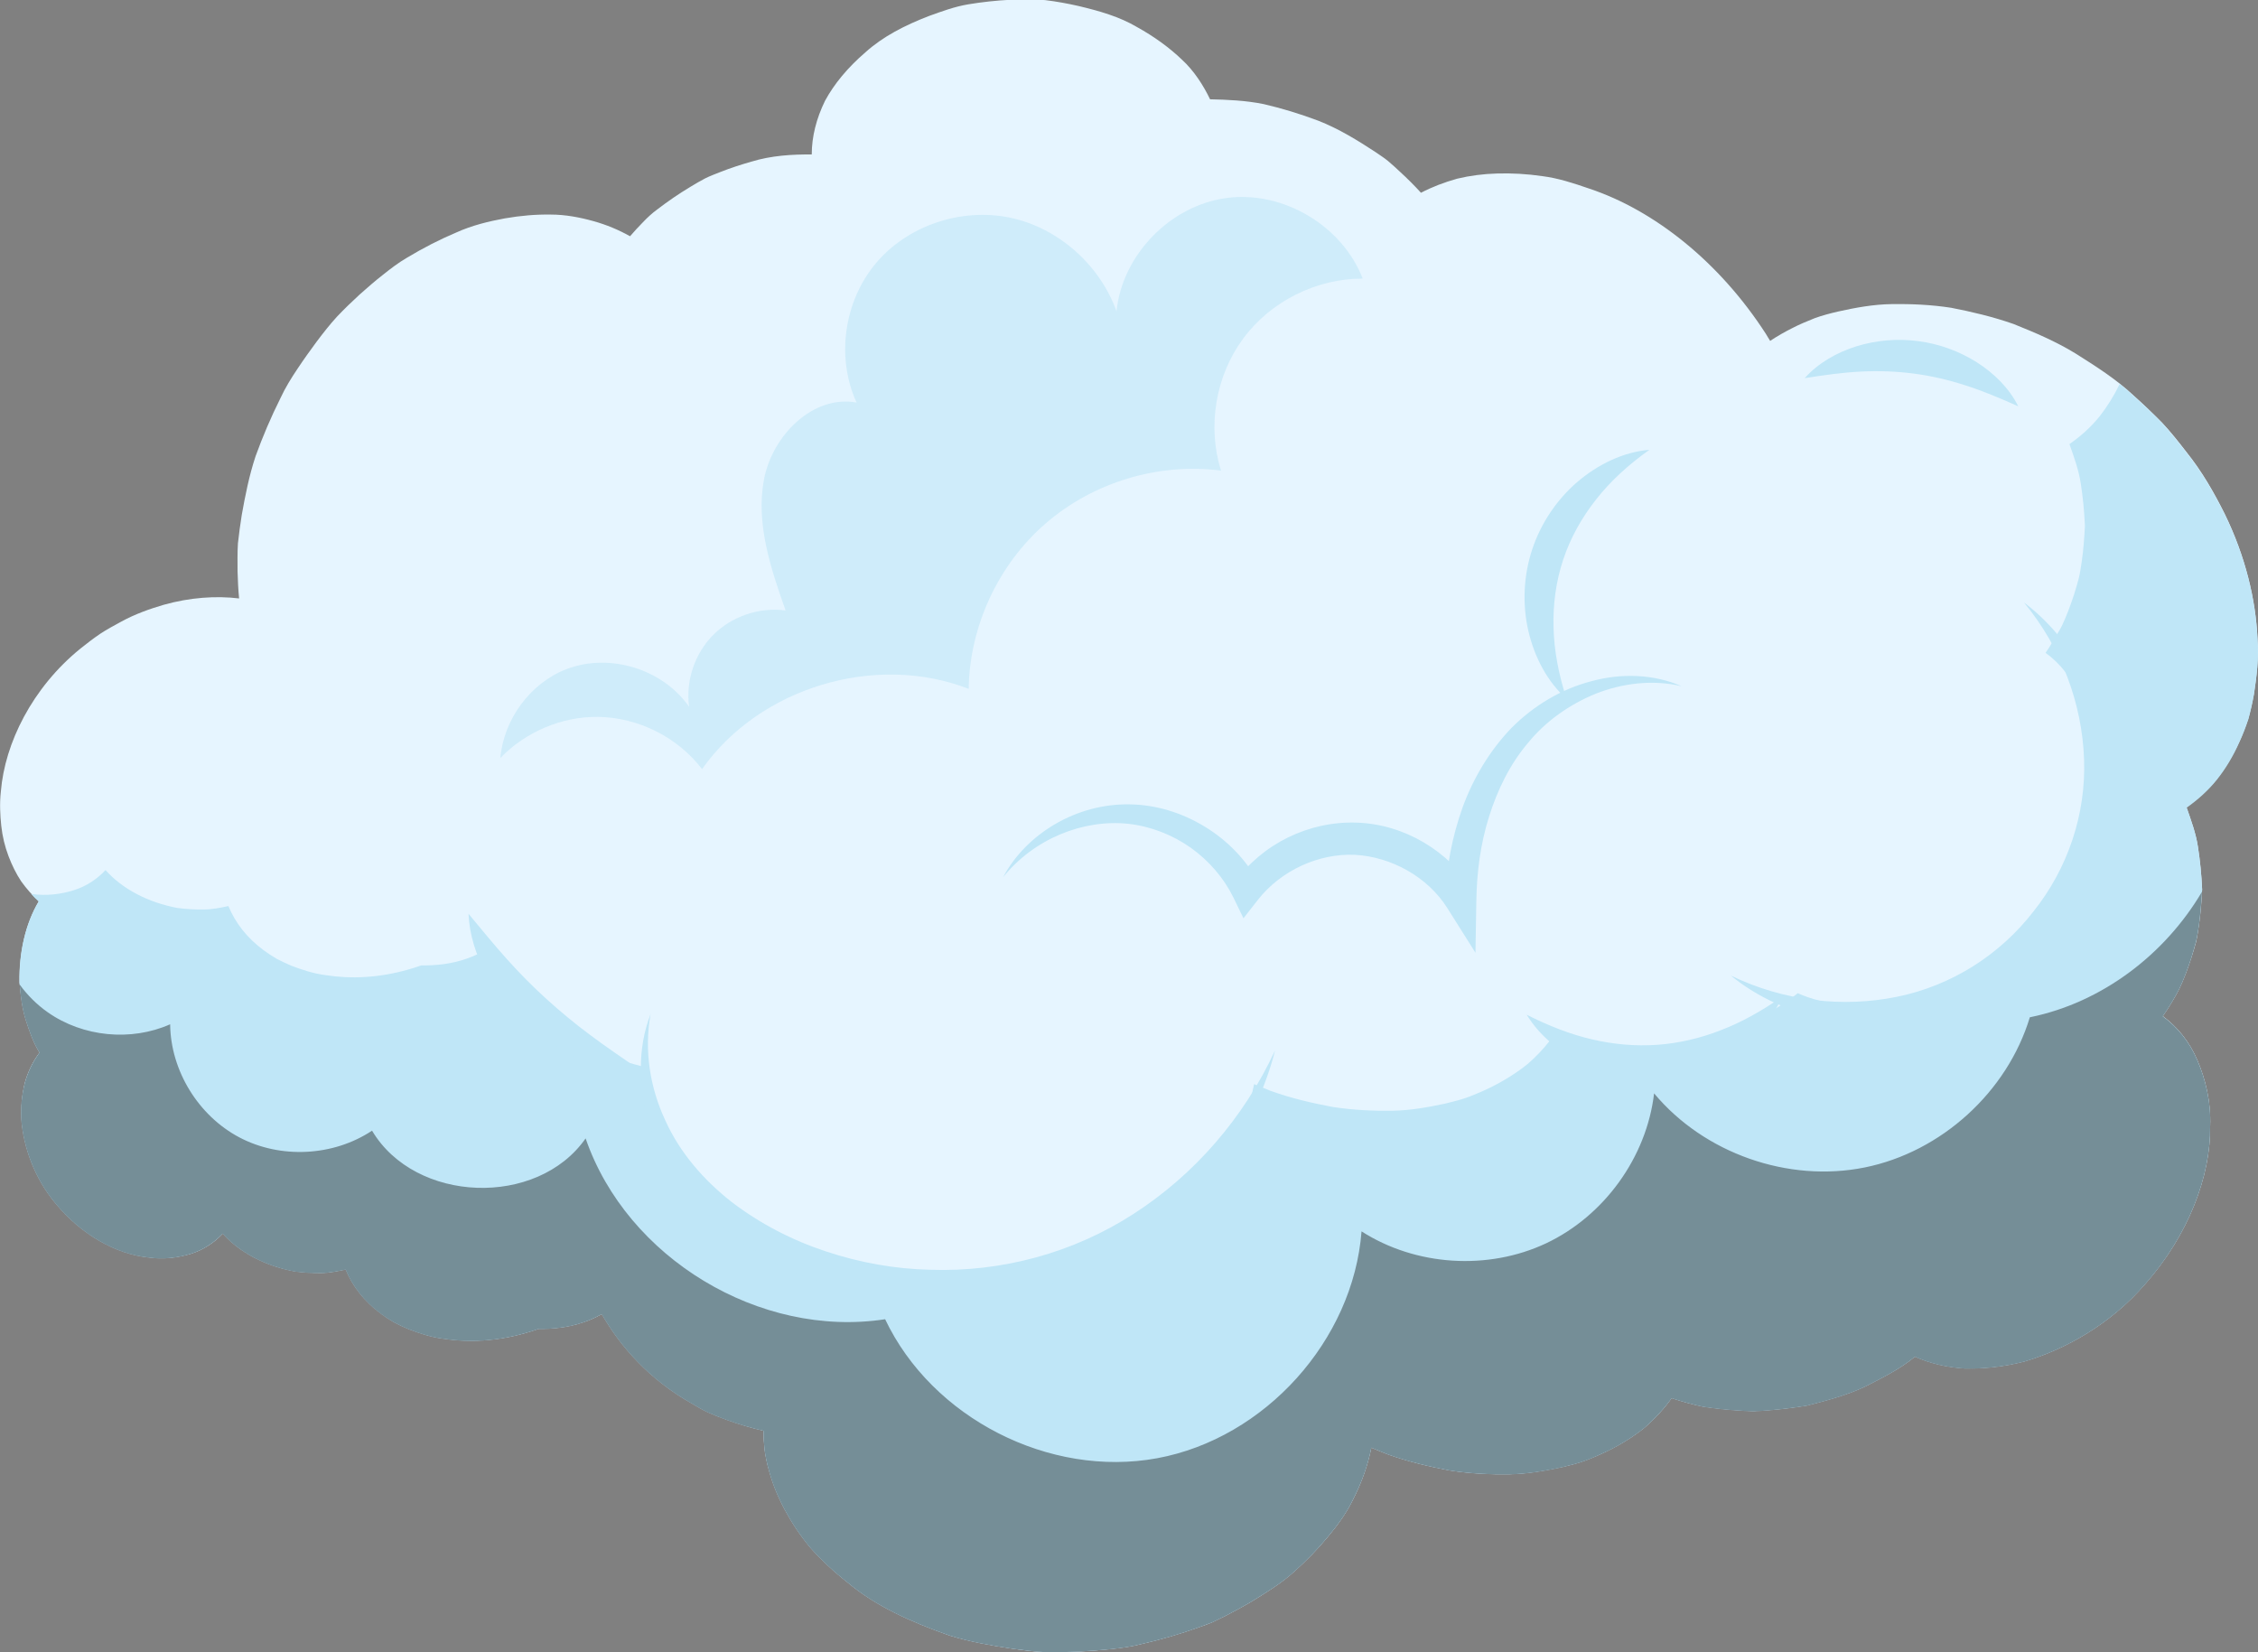 <?xml version="1.0" encoding="UTF-8"?> <svg xmlns="http://www.w3.org/2000/svg" width="82" height="60" viewBox="0 0 82 60" fill="none"><rect x="0" y="0" width="82" height="60" fill="#808080" stroke="none"/><g clip-path="url(#clip0_185_75)"><path d="M79.409 29.325C79.565 29.781 79.745 30.26 79.819 30.753C79.897 31.25 79.948 31.771 79.971 32.296C79.953 32.733 79.916 33.166 79.856 33.585C79.823 33.797 79.796 34.004 79.75 34.207C79.694 34.41 79.635 34.612 79.57 34.806C79.441 35.197 79.302 35.57 79.136 35.92C78.952 36.27 78.754 36.597 78.542 36.901C79.063 37.283 79.515 37.827 79.796 38.499C80.086 39.167 80.294 40 80.262 40.889C80.285 42.703 79.473 44.845 77.905 46.622C76.647 48.082 75.005 48.998 73.516 49.436C72.755 49.634 72.012 49.703 71.353 49.689C70.68 49.648 70.062 49.491 69.541 49.261C69.02 49.698 68.388 50.012 67.738 50.343C67.078 50.656 66.354 50.85 65.612 51.038C65.179 51.108 64.745 51.167 64.316 51.2C64.104 51.218 63.892 51.236 63.68 51.241C63.468 51.241 63.26 51.227 63.053 51.209C62.638 51.181 62.232 51.135 61.84 51.075C61.448 50.997 61.065 50.887 60.706 50.767C60.438 51.144 60.111 51.504 59.728 51.835C59.346 52.144 58.903 52.425 58.405 52.673C58.156 52.798 57.888 52.913 57.612 53.019C57.335 53.125 57.049 53.198 56.749 53.267C56.145 53.396 55.49 53.521 54.803 53.535C54.126 53.544 53.397 53.511 52.65 53.396C51.917 53.258 51.147 53.079 50.386 52.807C50.192 52.729 49.994 52.65 49.8 52.567C49.676 53.189 49.455 53.829 49.127 54.469C48.887 54.953 48.578 55.381 48.214 55.814C47.855 56.252 47.44 56.675 46.974 57.09C46.508 57.509 45.973 57.836 45.401 58.186C45.111 58.351 44.816 58.517 44.507 58.674L44.036 58.904C43.875 58.973 43.714 59.033 43.543 59.088C42.879 59.328 42.174 59.535 41.445 59.701C41.081 59.797 40.707 59.843 40.329 59.885C39.951 59.926 39.564 59.954 39.181 59.972C38.766 59.991 38.351 60 37.95 59.991C37.544 59.977 37.147 59.922 36.751 59.867C35.967 59.747 35.211 59.613 34.491 59.392C33.066 58.89 31.794 58.31 30.789 57.467C30.281 57.067 29.834 56.648 29.447 56.215C29.064 55.763 28.75 55.28 28.497 54.81C28.243 54.331 28.054 53.857 27.925 53.383C27.856 53.143 27.81 52.913 27.773 52.673C27.745 52.434 27.731 52.19 27.731 51.955C27.289 51.854 26.841 51.715 26.394 51.554C26.168 51.476 25.947 51.384 25.726 51.287C25.509 51.186 25.292 51.057 25.085 50.933C23.646 50.117 22.558 48.939 21.861 47.714C21.308 48.027 20.663 48.206 19.957 48.243C19.828 48.252 19.694 48.252 19.561 48.252C19.395 48.312 19.229 48.363 19.067 48.409C18.025 48.704 17.001 48.75 16.102 48.607C15.659 48.552 15.231 48.409 14.852 48.262C14.664 48.183 14.484 48.1 14.313 48.008C14.142 47.912 13.981 47.801 13.834 47.691C13.234 47.248 12.814 46.705 12.561 46.093C12.27 46.153 11.966 46.222 11.657 46.222C11.348 46.222 11.03 46.208 10.712 46.166C9.656 45.968 8.715 45.485 8.097 44.789C7.793 45.112 7.401 45.379 6.944 45.522C6.488 45.664 5.944 45.738 5.381 45.655C4.233 45.531 2.965 44.84 2.024 43.693C1.25 42.772 0.867 41.653 0.784 40.682C0.752 40.189 0.807 39.715 0.908 39.305C1.024 38.89 1.213 38.522 1.439 38.222C1.213 37.863 1.074 37.453 0.936 37.025C0.807 36.597 0.752 36.136 0.71 35.667C0.696 34.584 0.922 33.544 1.411 32.724C1.176 32.517 0.964 32.277 0.77 32.006C0.59 31.734 0.438 31.43 0.309 31.089C0.18 30.748 0.088 30.38 0.046 29.989C0.005 29.597 -0.018 29.169 0.032 28.736C0.175 27 1.162 24.978 2.923 23.551C3.159 23.362 3.394 23.182 3.638 23.016C3.883 22.855 4.141 22.717 4.394 22.579C4.897 22.303 5.427 22.114 5.948 21.962C6.898 21.695 7.844 21.63 8.683 21.732C8.651 21.409 8.637 21.082 8.627 20.751C8.627 20.419 8.618 20.074 8.641 19.728C8.678 19.392 8.724 19.042 8.78 18.697C8.904 18.002 9.047 17.274 9.282 16.565C9.536 15.865 9.836 15.155 10.186 14.456C10.361 14.078 10.578 13.728 10.804 13.392C11.03 13.051 11.265 12.724 11.5 12.406C11.74 12.088 11.98 11.78 12.243 11.494C12.51 11.213 12.787 10.946 13.063 10.693C13.345 10.444 13.621 10.2 13.907 9.979C14.188 9.754 14.465 9.542 14.774 9.362C15.378 8.998 15.973 8.695 16.563 8.446C17.14 8.183 17.758 8.036 18.334 7.93C18.915 7.829 19.473 7.783 20.008 7.792C20.529 7.792 21.059 7.893 21.539 8.027C22.023 8.16 22.47 8.349 22.881 8.579C23.033 8.404 23.185 8.234 23.351 8.068C23.512 7.898 23.683 7.741 23.872 7.603C24.25 7.313 24.651 7.037 25.075 6.783C25.251 6.677 25.426 6.572 25.606 6.479C25.79 6.387 25.979 6.318 26.164 6.245C26.537 6.097 26.911 5.978 27.28 5.872C28.013 5.646 28.774 5.604 29.479 5.609C29.479 4.964 29.645 4.306 29.963 3.657C30.295 3.044 30.789 2.45 31.425 1.902C32.057 1.331 32.85 0.921 33.749 0.576C34.196 0.415 34.667 0.24 35.165 0.157C35.663 0.074 36.179 0.018 36.705 -0.009C37.134 -0.023 37.553 -0.037 37.964 0.005C38.374 0.055 38.775 0.129 39.163 0.217C39.937 0.401 40.657 0.608 41.288 0.981C41.92 1.331 42.469 1.732 42.916 2.16C43.368 2.574 43.705 3.109 43.944 3.606C44.576 3.62 45.235 3.647 45.895 3.781C46.545 3.933 47.204 4.131 47.864 4.38C48.62 4.674 49.302 5.098 49.943 5.517C50.1 5.628 50.266 5.729 50.409 5.849C50.552 5.973 50.695 6.097 50.829 6.226C51.105 6.479 51.364 6.737 51.603 7C52.009 6.788 52.443 6.622 52.917 6.489C53.379 6.378 53.863 6.314 54.384 6.3C54.905 6.286 55.449 6.314 56.016 6.397C56.588 6.47 57.137 6.65 57.722 6.852C60.069 7.635 62.44 9.505 64.132 12.13C64.183 12.213 64.229 12.296 64.284 12.379C64.538 12.208 64.814 12.052 65.109 11.904C65.358 11.775 65.626 11.665 65.903 11.554C66.179 11.453 66.465 11.379 66.765 11.31C67.364 11.177 68.024 11.052 68.706 11.043C69.388 11.034 70.117 11.062 70.859 11.177C71.588 11.319 72.363 11.499 73.124 11.766C73.871 12.066 74.65 12.392 75.378 12.839C76.098 13.295 76.849 13.765 77.499 14.377C77.855 14.695 78.196 15.022 78.523 15.354C78.841 15.694 79.127 16.058 79.404 16.417C79.971 17.122 80.409 17.895 80.792 18.66C81.539 20.189 81.917 21.759 81.982 23.178C82.037 23.878 81.949 24.573 81.853 25.195C81.797 25.512 81.728 25.807 81.65 26.093C81.553 26.387 81.447 26.659 81.327 26.922C81.092 27.442 80.81 27.902 80.497 28.299C80.179 28.695 79.796 29.031 79.409 29.302V29.325Z" fill="#E6F5FF"></path><path d="M81.852 25.222C81.797 25.535 81.728 25.835 81.65 26.12C81.553 26.41 81.447 26.687 81.327 26.945C81.096 27.47 80.815 27.93 80.501 28.322C80.183 28.718 79.8 29.054 79.409 29.33C79.57 29.786 79.745 30.265 79.819 30.758C79.897 31.255 79.948 31.775 79.971 32.3C79.971 32.328 79.966 32.356 79.966 32.383C79.943 32.798 79.906 33.198 79.856 33.59C79.823 33.802 79.796 34.009 79.745 34.211C79.69 34.414 79.63 34.617 79.57 34.81C79.441 35.202 79.302 35.575 79.136 35.925C78.952 36.275 78.754 36.602 78.542 36.905C79.067 37.292 79.519 37.831 79.8 38.508C80.086 39.176 80.299 40.005 80.262 40.898C80.285 42.708 79.473 44.854 77.905 46.631C76.646 48.091 75.005 49.003 73.516 49.445C72.755 49.643 72.012 49.712 71.348 49.698C70.675 49.657 70.057 49.5 69.541 49.27C69.015 49.708 68.388 50.021 67.738 50.352C67.078 50.666 66.354 50.859 65.612 51.048C65.178 51.117 64.745 51.172 64.316 51.209C64.104 51.227 63.892 51.246 63.68 51.25C63.468 51.246 63.26 51.232 63.053 51.218C62.638 51.191 62.232 51.144 61.84 51.085C61.448 51.002 61.065 50.891 60.706 50.776C60.438 51.149 60.111 51.508 59.728 51.844C59.345 52.153 58.903 52.434 58.405 52.682C58.156 52.802 57.888 52.922 57.612 53.028C57.335 53.134 57.049 53.203 56.749 53.277C56.145 53.406 55.486 53.53 54.803 53.539C54.126 53.548 53.397 53.516 52.65 53.401C51.917 53.263 51.147 53.083 50.386 52.812C50.192 52.733 49.994 52.655 49.8 52.572C49.681 53.194 49.455 53.834 49.127 54.474C48.892 54.958 48.578 55.386 48.214 55.819C47.855 56.256 47.44 56.684 46.978 57.094C46.513 57.513 45.973 57.84 45.401 58.19C45.115 58.356 44.816 58.522 44.507 58.678L44.036 58.909C43.875 58.973 43.709 59.033 43.543 59.093C42.879 59.332 42.173 59.539 41.445 59.705C41.081 59.802 40.707 59.848 40.329 59.889C39.951 59.926 39.564 59.954 39.176 59.977C38.761 59.995 38.351 60.005 37.945 59.995C37.539 59.977 37.143 59.922 36.751 59.871C35.962 59.751 35.206 59.618 34.491 59.397C33.062 58.895 31.789 58.319 30.784 57.472C30.277 57.076 29.829 56.657 29.442 56.224C29.059 55.773 28.746 55.289 28.492 54.819C28.239 54.34 28.045 53.866 27.921 53.392C27.851 53.152 27.805 52.917 27.768 52.682C27.741 52.438 27.727 52.199 27.727 51.959C27.284 51.858 26.832 51.725 26.385 51.563C26.159 51.481 25.938 51.393 25.716 51.296C25.5 51.195 25.283 51.066 25.075 50.942C23.637 50.127 22.549 48.948 21.852 47.723C21.299 48.036 20.658 48.216 19.948 48.252C19.814 48.262 19.685 48.262 19.551 48.262C19.385 48.322 19.219 48.372 19.053 48.418C18.011 48.713 16.992 48.759 16.093 48.616C15.646 48.561 15.221 48.418 14.843 48.271C14.654 48.193 14.474 48.11 14.304 48.018C14.133 47.921 13.972 47.815 13.824 47.704C13.225 47.258 12.805 46.719 12.552 46.106C12.266 46.162 11.957 46.231 11.648 46.231C11.339 46.235 11.025 46.217 10.703 46.175C9.646 45.977 8.706 45.494 8.088 44.799C7.784 45.121 7.392 45.388 6.935 45.531C6.479 45.674 5.93 45.747 5.372 45.664C4.224 45.545 2.956 44.849 2.015 43.703C1.245 42.782 0.858 41.663 0.775 40.691C0.742 40.198 0.798 39.724 0.904 39.314C1.019 38.899 1.208 38.531 1.434 38.227C1.208 37.868 1.07 37.463 0.931 37.034C0.807 36.629 0.747 36.196 0.715 35.754C0.71 35.727 0.705 35.703 0.705 35.676C0.687 34.594 0.918 33.557 1.406 32.738C1.31 32.655 1.217 32.558 1.134 32.462C1.688 32.544 2.227 32.471 2.679 32.328C3.136 32.185 3.528 31.923 3.832 31.596C4.45 32.291 5.39 32.775 6.446 32.973C6.769 33.014 7.083 33.032 7.392 33.028C7.701 33.028 8.01 32.963 8.295 32.904C8.549 33.516 8.969 34.059 9.568 34.502C9.716 34.612 9.877 34.718 10.048 34.819C10.218 34.907 10.398 34.99 10.587 35.073C10.965 35.215 11.389 35.358 11.837 35.413C12.736 35.556 13.76 35.51 14.802 35.215C14.963 35.169 15.129 35.119 15.295 35.059C15.429 35.059 15.563 35.059 15.692 35.05C16.291 35.022 16.84 34.888 17.329 34.658C17.421 34.617 17.509 34.571 17.596 34.52C18.292 35.745 19.381 36.924 20.819 37.739C21.027 37.863 21.244 37.992 21.46 38.093C21.682 38.19 21.903 38.282 22.129 38.361C22.369 38.448 22.613 38.526 22.853 38.596C22.991 38.637 23.134 38.678 23.272 38.711C23.337 38.729 23.406 38.748 23.471 38.761C23.471 38.996 23.485 39.24 23.512 39.48C23.549 39.719 23.595 39.949 23.664 40.189C23.789 40.663 23.983 41.138 24.236 41.617C24.49 42.086 24.803 42.57 25.186 43.021C25.573 43.454 26.021 43.873 26.528 44.274C27.538 45.116 28.806 45.692 30.235 46.194C30.95 46.415 31.706 46.553 32.495 46.668C32.887 46.724 33.283 46.779 33.689 46.793C34.095 46.802 34.505 46.793 34.92 46.774C35.307 46.751 35.695 46.724 36.073 46.687C36.451 46.645 36.825 46.599 37.189 46.502C37.917 46.337 38.623 46.13 39.287 45.89C39.453 45.83 39.619 45.77 39.78 45.706L40.251 45.475C40.56 45.319 40.859 45.153 41.145 44.987C41.717 44.642 42.257 44.31 42.722 43.891C43.183 43.481 43.598 43.053 43.963 42.616C44.322 42.183 44.636 41.755 44.871 41.271C45.143 40.742 45.346 40.212 45.471 39.696C45.498 39.586 45.521 39.475 45.544 39.369C45.577 39.383 45.609 39.397 45.641 39.411C45.715 39.443 45.789 39.471 45.862 39.498C45.95 39.535 46.042 39.572 46.13 39.609C46.891 39.885 47.661 40.06 48.394 40.198C49.141 40.313 49.87 40.345 50.547 40.336C51.23 40.327 51.889 40.203 52.493 40.074C52.793 40 53.079 39.931 53.356 39.825C53.632 39.719 53.9 39.604 54.149 39.48C54.647 39.231 55.089 38.95 55.472 38.642C55.772 38.384 56.039 38.103 56.265 37.813C56.33 37.734 56.39 37.656 56.45 37.573C56.809 37.693 57.192 37.803 57.584 37.882C57.976 37.942 58.382 37.988 58.797 38.015C59.004 38.029 59.212 38.043 59.424 38.047C59.636 38.043 59.848 38.029 60.06 38.006C60.489 37.974 60.922 37.919 61.356 37.845C62.098 37.656 62.822 37.463 63.482 37.15C63.832 36.974 64.178 36.8 64.505 36.611C64.561 36.574 64.616 36.542 64.671 36.505C64.833 36.408 64.985 36.302 65.128 36.192C65.183 36.15 65.234 36.109 65.285 36.067C65.52 36.173 65.778 36.261 66.055 36.334C66.377 36.417 66.728 36.472 67.092 36.496C67.756 36.509 68.499 36.44 69.259 36.242C70.749 35.805 72.39 34.888 73.649 33.429C75.217 31.651 76.029 29.505 76.005 27.695C76.042 26.802 75.83 25.973 75.544 25.305C75.401 24.969 75.222 24.665 75.005 24.398H75C74.788 24.126 74.548 23.896 74.285 23.707C74.364 23.597 74.438 23.482 74.507 23.362C74.581 23.256 74.645 23.145 74.705 23.03C74.77 22.929 74.825 22.828 74.88 22.722C75.046 22.372 75.185 21.999 75.314 21.607C75.378 21.414 75.434 21.211 75.489 21.009C75.54 20.811 75.567 20.599 75.6 20.387C75.66 19.968 75.692 19.54 75.715 19.098C75.692 18.573 75.641 18.052 75.563 17.555C75.489 17.062 75.314 16.583 75.152 16.127C75.544 15.855 75.927 15.519 76.245 15.123C76.517 14.778 76.766 14.382 76.978 13.944C77.158 14.082 77.334 14.235 77.504 14.396C77.859 14.713 78.2 15.04 78.528 15.377C78.841 15.717 79.127 16.081 79.404 16.44C79.971 17.145 80.414 17.919 80.792 18.683C81.543 20.212 81.917 21.782 81.981 23.201C82.037 23.905 81.949 24.601 81.852 25.222Z" fill="#BFE6F7"></path><path d="M36.433 31.845C37.281 30.265 39.098 29.178 41.016 29.21C41.975 29.22 42.925 29.514 43.746 30.016C44.571 30.514 45.277 31.237 45.738 32.112L44.843 32.038C45.839 30.642 47.532 29.814 49.266 29.873C51.004 29.929 52.622 30.91 53.531 32.37L52.475 32.655C52.521 31.527 52.728 30.403 53.111 29.33C53.499 28.262 54.098 27.258 54.891 26.433C55.703 25.618 56.712 25.015 57.805 24.734C58.889 24.439 60.069 24.481 61.065 24.918C60.005 24.67 58.917 24.812 57.953 25.19C56.994 25.581 56.127 26.194 55.491 26.977C54.831 27.755 54.379 28.685 54.075 29.657C53.766 30.633 53.632 31.66 53.614 32.687L53.582 34.598L52.558 32.973C51.848 31.845 50.529 31.117 49.215 31.043C47.891 30.979 46.517 31.614 45.687 32.669L45.157 33.346L44.793 32.595C44.447 31.886 43.903 31.255 43.243 30.785C42.579 30.316 41.791 30.007 40.97 29.915C39.324 29.745 37.549 30.463 36.428 31.854L36.433 31.845Z" fill="#BFE6F7"></path><path d="M56.901 25.388C56.187 24.757 55.721 23.855 55.5 22.901C55.283 21.944 55.325 20.907 55.643 19.95C55.961 18.992 56.542 18.135 57.289 17.495C58.036 16.86 58.953 16.413 59.899 16.334C59.129 16.883 58.483 17.472 57.958 18.144C57.432 18.812 57.026 19.544 56.768 20.323C56.51 21.101 56.394 21.93 56.417 22.777C56.436 23.629 56.602 24.49 56.892 25.388H56.901Z" fill="#BFE6F7"></path><path d="M65.538 13.732C66.032 13.18 66.7 12.802 67.415 12.576C68.134 12.355 68.904 12.286 69.661 12.388C70.417 12.484 71.145 12.752 71.782 13.152C72.413 13.553 72.962 14.092 73.294 14.755C72.621 14.455 72.003 14.193 71.376 13.995C70.753 13.792 70.131 13.649 69.504 13.567C68.877 13.484 68.236 13.461 67.586 13.493C66.931 13.525 66.267 13.617 65.538 13.732Z" fill="#BFE6F7"></path><path d="M62.855 35.427C64.777 36.357 66.917 36.601 68.895 36.196C70.869 35.796 72.63 34.672 73.847 33.097C75.088 31.545 75.761 29.569 75.683 27.557C75.609 25.545 74.862 23.527 73.502 21.879C75.217 23.173 76.351 25.268 76.605 27.483C76.669 28.041 76.683 28.602 76.637 29.164C76.582 29.726 76.48 30.283 76.328 30.831C76.167 31.375 75.945 31.895 75.692 32.402C75.424 32.899 75.12 33.378 74.779 33.829C74.419 34.267 74.032 34.676 73.608 35.054C73.179 35.422 72.722 35.759 72.234 36.044C71.74 36.321 71.219 36.551 70.684 36.74C70.149 36.919 69.596 37.034 69.043 37.108C66.825 37.384 64.519 36.786 62.855 35.427Z" fill="#BFE6F7"></path><path d="M55.444 36.85C56.247 37.255 57.022 37.559 57.815 37.744C58.603 37.928 59.396 37.997 60.18 37.942C60.959 37.886 61.739 37.707 62.49 37.412C63.251 37.122 63.975 36.712 64.713 36.201C64.358 37.035 63.703 37.734 62.924 38.241C62.14 38.748 61.218 39.061 60.263 39.125C59.313 39.194 58.354 39.01 57.506 38.619C56.662 38.223 55.915 37.624 55.444 36.85Z" fill="#BFE6F7"></path><path d="M23.628 36.813C23.383 38.149 23.609 39.507 24.158 40.681C24.693 41.87 25.564 42.86 26.574 43.652C27.598 44.435 28.764 45.038 29.991 45.443C31.218 45.853 32.504 46.083 33.795 46.111C36.382 46.198 38.978 45.498 41.168 44.08C43.363 42.666 45.166 40.603 46.305 38.144C45.636 40.783 43.949 43.187 41.699 44.844C40.578 45.687 39.292 46.314 37.945 46.737C36.59 47.142 35.174 47.327 33.763 47.294C30.945 47.202 28.119 46.235 25.984 44.361C24.923 43.431 24.061 42.233 23.618 40.893C23.18 39.562 23.13 38.084 23.632 36.813H23.628Z" fill="#BFE6F7"></path><path d="M17.015 33.185C17.504 33.769 17.942 34.313 18.408 34.829C18.869 35.344 19.344 35.823 19.846 36.279C20.349 36.735 20.87 37.168 21.423 37.578C21.977 37.997 22.558 38.384 23.185 38.821C22.419 38.863 21.668 38.683 20.962 38.393C20.261 38.094 19.607 37.675 19.044 37.154C18.482 36.638 18.002 36.026 17.642 35.354C17.287 34.681 17.047 33.944 17.015 33.185Z" fill="#BFE6F7"></path><g style="mix-blend-mode:soft-light" opacity="0.5"><path d="M80.262 40.898C80.285 42.708 79.473 44.854 77.905 46.632C76.647 48.091 75.005 49.003 73.516 49.445C72.755 49.643 72.012 49.712 71.348 49.699C70.675 49.657 70.057 49.501 69.541 49.27C69.015 49.708 68.388 50.021 67.738 50.352C67.078 50.666 66.354 50.859 65.612 51.048C65.178 51.117 64.745 51.172 64.316 51.209C64.104 51.227 63.892 51.246 63.68 51.25C63.468 51.246 63.26 51.232 63.053 51.218C62.638 51.191 62.232 51.145 61.84 51.085C61.448 51.002 61.065 50.891 60.706 50.776C60.438 51.149 60.111 51.508 59.728 51.844C59.345 52.153 58.903 52.434 58.405 52.683C58.156 52.802 57.888 52.922 57.612 53.028C57.335 53.134 57.049 53.203 56.749 53.277C56.145 53.406 55.486 53.53 54.803 53.539C54.126 53.548 53.397 53.516 52.65 53.401C51.917 53.263 51.147 53.083 50.386 52.812C50.192 52.733 49.994 52.655 49.8 52.572C49.681 53.194 49.455 53.834 49.127 54.474C48.892 54.958 48.578 55.386 48.214 55.819C47.855 56.256 47.44 56.684 46.978 57.094C46.513 57.513 45.973 57.84 45.401 58.19C45.115 58.356 44.816 58.522 44.507 58.678L44.036 58.909C43.875 58.973 43.709 59.033 43.543 59.093C42.879 59.332 42.173 59.54 41.445 59.705C41.081 59.802 40.707 59.848 40.329 59.89C39.951 59.926 39.564 59.954 39.176 59.977C38.761 59.996 38.351 60.005 37.945 59.996C37.539 59.977 37.143 59.922 36.751 59.871C35.962 59.752 35.206 59.618 34.491 59.397C33.062 58.895 31.789 58.319 30.784 57.472C30.277 57.076 29.829 56.657 29.442 56.224C29.059 55.773 28.746 55.289 28.492 54.819C28.239 54.34 28.045 53.866 27.921 53.392C27.851 53.152 27.805 52.917 27.768 52.683C27.741 52.439 27.727 52.199 27.727 51.96C27.284 51.858 26.832 51.725 26.385 51.564C26.159 51.481 25.938 51.393 25.716 51.297C25.5 51.195 25.283 51.066 25.075 50.942C23.637 50.127 22.549 48.948 21.852 47.723C21.299 48.036 20.658 48.216 19.948 48.252C19.814 48.262 19.685 48.262 19.551 48.262C19.385 48.322 19.219 48.372 19.053 48.418C18.011 48.713 16.992 48.759 16.093 48.616C15.646 48.561 15.221 48.418 14.843 48.271C14.654 48.193 14.474 48.11 14.304 48.018C14.133 47.921 13.972 47.815 13.824 47.705C13.225 47.258 12.805 46.719 12.552 46.106C12.266 46.162 11.957 46.231 11.648 46.231C11.339 46.236 11.025 46.217 10.703 46.176C9.647 45.978 8.706 45.494 8.088 44.799C7.784 45.121 7.392 45.388 6.935 45.531C6.479 45.674 5.93 45.747 5.372 45.664C4.224 45.545 2.956 44.849 2.015 43.703C1.245 42.782 0.858 41.663 0.775 40.691C0.742 40.198 0.798 39.724 0.904 39.314C1.019 38.9 1.208 38.531 1.434 38.227C1.208 37.868 1.07 37.463 0.931 37.035C0.807 36.629 0.747 36.196 0.715 35.754C0.996 36.141 1.342 36.486 1.738 36.763C3.011 37.656 4.759 37.827 6.179 37.196C6.197 38.881 7.203 40.516 8.692 41.303C10.186 42.091 12.104 41.994 13.511 41.059C15.078 43.698 19.51 43.859 21.267 41.34C22.761 45.683 27.598 48.607 32.144 47.907C33.846 51.495 38.111 53.677 42.026 52.954C45.936 52.231 49.141 48.676 49.445 44.716C51.414 45.978 54.038 46.143 56.15 45.149C58.262 44.149 59.797 42.022 60.069 39.705C61.886 41.884 64.939 42.957 67.719 42.395C70.5 41.833 72.893 39.655 73.714 36.942C76.324 36.413 78.62 34.667 79.966 32.383C79.943 32.798 79.906 33.198 79.856 33.59C79.823 33.802 79.796 34.009 79.745 34.212C79.69 34.414 79.63 34.617 79.57 34.81C79.441 35.202 79.302 35.575 79.136 35.925C78.952 36.275 78.754 36.602 78.542 36.906C79.067 37.292 79.519 37.831 79.8 38.508C80.086 39.176 80.299 40.005 80.262 40.898Z" fill="#2C3538"></path></g><path opacity="0.6" d="M25.495 27.93C24.61 26.77 23.176 26.051 21.714 26.033C20.395 26.019 19.081 26.581 18.168 27.529C18.297 26.12 19.256 24.799 20.589 24.292C22.147 23.703 24.07 24.297 25.025 25.664C24.896 24.72 25.232 23.721 25.91 23.049C26.583 22.376 27.584 22.04 28.529 22.169C27.99 20.64 27.446 19.024 27.741 17.426C28.036 15.832 29.507 14.331 31.107 14.617C30.355 12.986 30.65 10.937 31.808 9.56C32.961 8.188 34.906 7.539 36.668 7.902C38.425 8.266 39.937 9.611 40.546 11.301C40.758 9.247 42.506 7.46 44.548 7.189C46.596 6.917 48.745 8.197 49.487 10.117C47.804 10.113 46.139 10.946 45.143 12.3C44.143 13.654 43.838 15.487 44.341 17.09C42.081 16.795 39.707 17.509 37.982 19.001C36.258 20.488 35.211 22.735 35.178 25.015C31.794 23.698 27.588 24.964 25.495 27.93Z" fill="#BFE6F7"></path></g><defs><clipPath id="clip0_185_75"><rect width="82" height="60" fill="white"></rect></clipPath></defs></svg> 